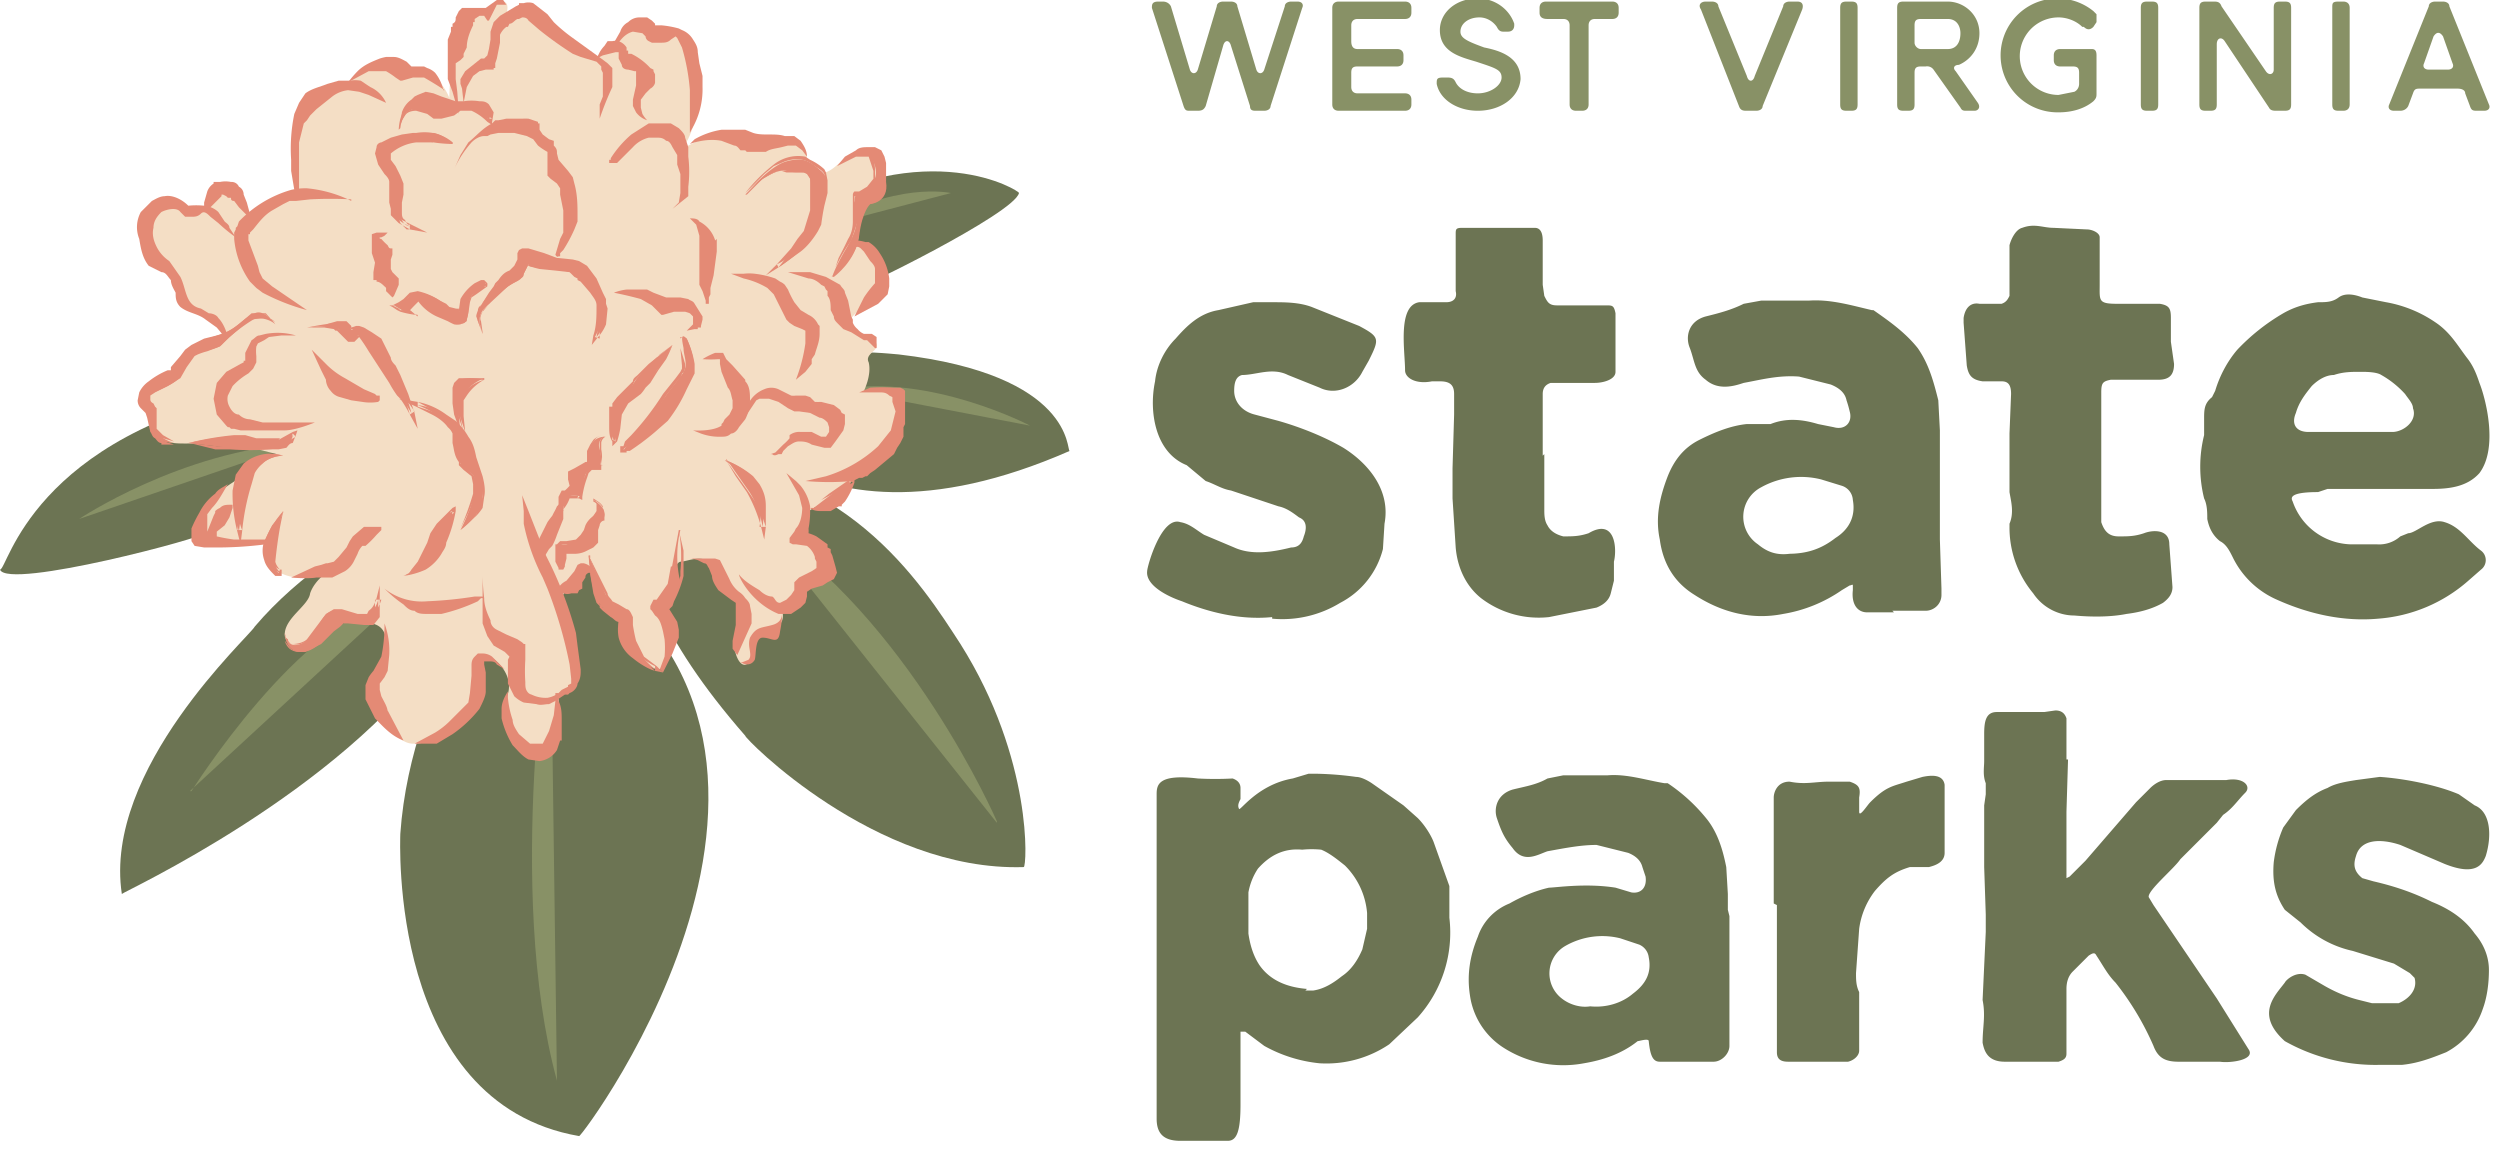 <svg xmlns="http://www.w3.org/2000/svg" width="158" height="73" fill="none"><path fill="#889166" fill-rule="evenodd" d="M82 .1c.3 0 .4.2.3.4l-2 6.2c0 .2-.2.3-.4.3h-.5c-.2 0-.4 0-.4-.3l-1.2-3.8c-.1-.4-.4-.4-.5 0l-1.1 3.8c-.1.2-.2.3-.5.3h-.5c-.2 0-.3 0-.4-.3l-2-6.2c0-.2 0-.4.4-.4h.3c.2 0 .4.1.5.3l1.2 4c.1.3.4.3.5 0l1.2-4c0-.2.2-.3.4-.3h.5c.2 0 .4.1.4.3l1.2 4c.1.3.4.3.5 0l1.3-4c0-.2.2-.3.4-.3h.4Zm3.8 1.1c-.3 0-.4.2-.4.4v1c0 .3.1.5.4.5h2.5c.2 0 .4.1.4.4v.3c0 .3-.2.4-.4.4h-2.5c-.3 0-.4.1-.4.4v.9c0 .2.1.4.4.4h3c.2 0 .4.1.4.4v.3c0 .3-.2.4-.4.4h-4.2c-.2 0-.4-.1-.4-.4V.5c0-.3.2-.4.4-.4h4.2c.2 0 .4.1.4.4v.3c0 .3-.2.4-.4.4h-3Zm9.9.4c0 .2-.1.4-.4.4H95c-.2 0-.3-.1-.4-.3-.2-.3-.6-.6-1.1-.6-.7 0-1.2.4-1.2.9 0 .4.4.6 1.5 1 1 .2 2.3.6 2.3 2-.1 1.2-1.3 2-2.7 2-1.3 0-2.4-.7-2.6-1.7 0-.3 0-.4.4-.4h.3c.3 0 .4.1.5.3.2.4.7.7 1.4.7.8 0 1.5-.5 1.5-1s-.4-.6-1.6-1c-1-.3-2.3-.6-2.3-2 0-1.1 1-2 2.4-2 1.1 0 2 .7 2.3 1.6Zm6.6-.8c0 .3-.2.4-.4.4h-1.1c-.3 0-.4.2-.4.4v5c0 .3-.2.4-.4.4h-.4c-.2 0-.4-.1-.4-.4v-5c0-.2-.1-.4-.4-.4h-1c-.3 0-.5-.1-.5-.4V.5c0-.3.2-.4.4-.4h4.2c.2 0 .4.1.4.4v.3Zm8.1 4c.1.4.4.4.5 0l1.8-4.4c0-.2.2-.3.4-.3h.5c.3 0 .4.2.3.5l-2.5 6.1c0 .2-.2.3-.4.3h-.6c-.2 0-.4 0-.5-.3L107.5.6c-.2-.3 0-.5.3-.5h.4c.2 0 .4.1.4.3l1.8 4.4Zm7 1.8c0 .3-.1.4-.4.4h-.3c-.3 0-.4-.1-.4-.4V.5c0-.3.1-.4.4-.4h.3c.3 0 .4.1.4.4v6.1Zm3.6-3.9c0 .2.2.4.4.4h1.7c.6 0 .8-.5.8-1 0-.4-.2-.9-.8-.9h-1.7c-.3 0-.4.1-.4.4v1Zm3.3 4.3c-.2 0-.3 0-.4-.2l-1.7-2.4a.5.5 0 0 0-.5-.2h-.3c-.3 0-.4.1-.4.4v2c0 .3-.1.4-.4.4h-.3c-.3 0-.4-.1-.4-.4V.5c0-.3.1-.4.4-.4h2.8c1 0 2 .8 2 2 0 1-.6 1.7-1.3 2-.3 0-.4.2-.2.4l1.4 2c.2.3 0 .5-.2.5h-.5Zm5.8.1a3.6 3.6 0 1 1 2.2-6.4l.2.2v.5l-.2.3c-.2.2-.4.2-.6 0h-.1c-.4-.4-1-.6-1.5-.6a2.4 2.4 0 0 0 0 4.9l1-.2c.2-.1.3-.3.3-.5v-.7c0-.3-.1-.4-.4-.4h-.8c-.2 0-.4-.1-.4-.4v-.3c0-.3.2-.4.4-.4h2c.2 0 .3.1.3.4v2.4c0 .2 0 .3-.2.5-.6.5-1.4.7-2.2.7Zm6.3-.5c0 .3-.1.4-.4.4h-.3c-.3 0-.4-.1-.4-.4V.5c0-.3.1-.4.4-.4h.3c.3 0 .4.1.4.4v6.1Zm7.5.4c-.2 0-.4 0-.5-.2l-2.8-4.2c-.2-.3-.5-.2-.5.2v3.8c0 .3-.1.4-.4.4h-.3c-.3 0-.4-.1-.4-.4V.5c0-.3.1-.4.4-.4h.5c.2 0 .4 0 .5.3l2.8 4.1c.2.3.5.2.5-.1V.5c0-.3.1-.4.4-.4h.3c.3 0 .4.1.4.4v6.1c0 .3-.1.4-.4.4h-.5Zm4.6-.4c0 .3-.2.4-.4.4h-.3c-.3 0-.4-.1-.4-.4V.5c0-.3 0-.4.4-.4h.3c.2 0 .4.1.4.4v6.1Zm5.9-4.3c-.2-.3-.4-.3-.6 0l-.6 1.7c-.1.2 0 .4.3.4h1.2c.3 0 .4-.2.3-.4l-.6-1.7Zm0-2.2c.2 0 .4.1.4.3l2.5 6.2c.1.2 0 .4-.3.4h-.4c-.3 0-.4 0-.5-.3l-.3-.8c0-.2-.2-.3-.5-.3H153c-.3 0-.4 0-.5.3l-.3.8c-.1.2-.3.3-.5.3h-.4c-.3 0-.4-.2-.3-.4l2.5-6.2c0-.2.2-.3.4-.3h.6Z" clip-rule="evenodd"/><path fill="#6C7453" fill-rule="evenodd" d="M32.8 34.4s-6.8 8.2-7.5 18.3c0 .3-.8 17 11.3 19.1.1.2 19.6-25.8-2-37.5l-.3.2-1.5-.1Z" clip-rule="evenodd"/><path fill="#6C7453" fill-rule="evenodd" d="M60.7 40.7C58.3 37 53.3 28.9 41.9 29c0 0-5.9 4.8 5.2 17.5-.1.1 8.2 8.6 17.6 8.3.2 0 .6-6.8-4-14.1Z" clip-rule="evenodd"/><path fill="#6C7453" fill-rule="evenodd" d="M56.8 22.4c-1.3-.1-5.4-.7-12.7 1.7 0 0 5.7 12.2 23.5 4.4-.2 0 .3-4.8-10.8-6.1Zm-7.1-8.8c.2.3-6.6 2.2-10.3 7.5l.7 1s4.6-.2 14-3.9c-.2.3 10-4.7 10.3-6 .1-.1-5.7-3.8-14.7 1.4ZM31.5 30s-9.8 3-15.4 9.6c-.3.6-9.6 9-8.4 16.9 0-.1 13.8-6.4 20.1-15.5 0-.3 8.2-8.6 8.4-11.5.2.3-4.7.4-4.7.4Z" clip-rule="evenodd"/><path fill="#889166" fill-rule="evenodd" d="M63 51.9S57.4 39 47.9 33L63 52Zm2.1-25s-6.3-3.3-12-2.3l12 2.3Zm-5-14.7s-3.6-.8-8.4 2.2l8.4-2.2Z" clip-rule="evenodd"/><path fill="#6C7453" fill-rule="evenodd" d="M26.8 28.3s-8.7 5.2-13.9 5.4C13.2 33.9.5 37.3 0 36c.5 0 2-8.5 16.8-11.4-.1-.2 9.3-2.6 12.6-.8l1.8 2.1-4.4 2.4Z" clip-rule="evenodd"/><path fill="#889166" fill-rule="evenodd" d="M34.8 38.7s-2.9 17.5.4 29.6l-.4-29.6ZM12.1 50S19 39 25 38L12 50ZM5 32.8s6.4-4.3 14-4.8L5 32.8Z" clip-rule="evenodd"/><path fill="#F4DEC5" fill-rule="evenodd" d="M15.8 13.9s-.7-1.9-1.4-1.8c-.8 0-1.5 1-1.5 1l-1.5.1s-1.2-.8-1.8.1c-.6 1-.4 2.7.2 3.2.7.4.7.8 1.3 1.6.5.8.8 1.4 1.8 1.6 1 .3 1.1 1.4 1.1 1.4s-1.9.6-2.2 1.4c-.2.8-.4.8-1.1 1.4-.7.6-2 .7-1.5 1.4.4.7.2.7.5 1.6.3.9.6 1 1.3 1.1.7.1 3-.1 4.1.1l2.4.6s-1.6.3-2 .8c-.1 1-1.2.8-2.4 2.5-.5 1.2-.3 2.6.7 2.4 1-.1 3.2 0 3.2 0s-.2 1.2.7 1.8c1.6.8 3.2-.2 3.2-.2s-1 .6-1.3 1.5c-.1.8-1.7 1.6-1.6 2.7.3 1.2 1.6.8 2.4 0 .7-.8 1.3-1.3 3-.8 0 0 1 0 1 1.2s-.7 2.4-.8 3.2c0 .9 1.3 3.2 2.5 3.2 1.6 0 4-1.3 4-2.6 0-1.2 0-2.8.5-3 .6 0 2.2 1.4 1.3 2.9 0 2 1.4 4 2.2 3.3.9-.6 1.3-2.5 1.2-3.4-.2-.6 1.3-.2 1.1-1.6-.2-1.4-.5-2-.5-3 0-1.1-.9-1.7.1-2.5 1-.7 1.2-2.1 1.8-.2.5 1.9 1.7 2.4 1.7 2.4s.7 2.6 2 3c1 .1.7-2 .3-4 .7-1 .7-2.7 1.2-2.8.5 0 1.7-.7 2.4.6.6 1.3 1.4 1.5 1.5 2.1 0 .7-.4 1.4-.5 2.4 0 1 .6 2 1.1 1 .3-1.5.4-1.8 1.3-2 1 0 .6-1.2.6-1.2s.8-.2 1.4-1.1c.6-1 1.4-.8 1-2-.3-1.1-1-1.5-1-1.5s-.1-.9.3-1.5c1-.6 2.5-1.3 2.7-1.9.2-.5 1.9-.7 2.3-1.8.4-1.2.9-2.4.8-3.2.1-1-2.3-.7-2.3-.7s.5-1 .3-1.8c-.3-.6.9-.8.4-1.3-.5-.3-2-.5-1.6-1.3.4-1 3-1.6 2.3-3-.6-1.5-1.8-2-1.8-2s.2-.8.1-2.3c.4-.3 1.4-1.3 1.3-2.2-.1-.8-1-1.6-1.9-1-1 .7-1 1-1.9 1.2-.9.1-.8-.5-.8-.5s.2-1-.6-1.4c-.8-.4-3.7-.5-4.9-.5-1.2 0-2.5.9-2.5.9s1.2-1.1 1-3.9c-.2-2.7-.9-3.8-2-3.6-1.2.2-.8 0-1.6-.3-1-.3-1.3 1.2-1.8 1.4-.4.2-.8.8-1.6.4C36.2 3 34.5 1 33.9.9c-1.1 0-2.5.6-2.7 1.4-.1.7 1.6-2.3.5-2.2-.8.1.5.2-2 1-.8 1-.7 1.9-1 2.7-.3.8-.3 2.4-.3 2.4S28 5 26.9 4.6c-1.2-.4-1.4-.3-3.3-.3-1.7.4-.8.7-2.1 1.2a4 4 0 0 0-2.7 2c-.3 2 0 4.7 0 4.7s-2.4.7-3 1.7Z" clip-rule="evenodd"/><path fill="#E48A75" fill-rule="evenodd" d="M36.2 29.5Zm-1.9 4.8ZM15.8 13.9h.1l-.3-1.1-.2-.5c0-.2-.1-.4-.3-.5a.5.5 0 0 0-.5-.3 1.7 1.7 0 0 0-.7 0h-.4v.1a1 1 0 0 0-.4.5l-.2.7v.3h.4l.2-.2.5-.5v-.1h.1l.2.1.1.1h.2c0 .1 0 .2.2.2l.3.4.8.8Z" clip-rule="evenodd"/><path fill="#E48A75" fill-rule="evenodd" d="m22.2 12.7-.2-.1a8 8 0 0 0-2.6-.7 4 4 0 0 0-1 .1 7.4 7.4 0 0 0-3.3 2l-.1.3-.1.1v.1l-.1.2v.4a5.5 5.5 0 0 0 1 2.7l.2.2.2.2.4.3a13.5 13.5 0 0 0 2.8 1.1l-2.2-1.5-.6-.5-.2-.4-.1-.4-.3-.8-.3-.8v-.4h.1v-.1l.2-.2c.4-.5.7-.9 1.2-1.2l.7-.4.4-.2h.4l.9-.1a25.3 25.3 0 0 1 2.6 0Zm-4.8 7.8s-.7-1-1.3-.7c-.6.2-1.2 1-2 1.3-1 .3-2 .6-2.4 1.2-.5.6-.7 1.1-1 1.2a4 4 0 0 0-1.6 1c-.3.5-.4 1 0 1.2.2.3.3.2.4.8 0 .7.2 1.1.7 1.4l.8.1s-1.1-.3-1.2-1v-1c-.2-.3-.8-.7-.4-1 .4-.3 1.4-.6 1.8-1 .4-.4.7-1.3 1.2-1.6.6-.3 1.2-.3 1.6-.6a10 10 0 0 1 2-1.6c.4-.2 1.1 0 1.4.3Z" clip-rule="evenodd"/><path fill="#E48A75" fill-rule="evenodd" d="m17.4 20.5-.6-.6a1 1 0 0 0-.4-.1l-.4.1-.7.5-.7.6-.9.3a14.5 14.5 0 0 0-1.5.7 2.1 2.1 0 0 0-.6.6l-.5.7-.2.2v.1h-.2l-.4.2-.7.5-.3.2-.2.4c-.1.2-.2.5 0 .7l.1.1.2.2.1.2v.2l.3.9c0 .2.2.4.5.5l.7.2v.2l-.9-.3-.3-.4v-.2l-.1-.1V26l-.2-.2-.3-.3V25l.1-.2.4-.2.8-.4.7-.4.4-.7.6-.7.2-.2a3.5 3.5 0 0 1 .6-.2c.3 0 .6-.1.8-.3h.2l.1-.2.3-.3.7-.6.7-.5h.9c.2 0 .5 0 .7.3a1 1 0 0 0-.7-.3l-.9.1-.6.5-.7.6-.3.3-.1.1-.2.2-.8.3a4.5 4.5 0 0 0-.6.2l-.2.1-.5.7-.4.7-.8.5-.8.4-.3.2v.2c0 .1 0 .2.2.3l.1.2.1.1v1.3l.2.2.2.2.7.4v.2h-.8V28c-.2 0-.3-.2-.4-.3-.2-.1-.2-.3-.3-.4l-.2-.9-.1-.3-.2-.2-.1-.1a.7.7 0 0 1-.2-.5l.1-.5a1.8 1.8 0 0 1 .6-.7 5 5 0 0 1 1.2-.7h.2v-.2l.6-.7.3-.4.4-.3.8-.4.8-.2a3.8 3.8 0 0 0 1.5-.8l.7-.6h.9l.6.7Z" clip-rule="evenodd"/><path fill="#E48A75" fill-rule="evenodd" d="M19.9 26.7h-3.3l-.8-.2a1 1 0 0 1-.7-.3c-.3 0-.5-.3-.6-.5a1 1 0 0 1-.1-.7l.3-.6a4.4 4.4 0 0 1 1-.8l.3-.3.2-.4v-.4a2.5 2.5 0 0 1 0-.6l.1-.2.4-.2.3-.2.8-.1h.9c-.7-.2-1.3-.2-1.9-.1l-.4.1c-.2 0-.3.2-.5.3l-.4.8v.5h-.1v.1l-.2.1-.9.5-.6.7-.2 1 .2 1 .6.7.1.1h.1l.1.1h.2l.4.1H18c.7 0 1.9-.5 1.9-.5Zm-8 1.3s2.3-.5 3-.4c.7.2 2.8.3 2.8.3l.8-.4s0 .6-.9.8h-3.1l-2.6-.3Z" clip-rule="evenodd"/><path fill="#E48A75" fill-rule="evenodd" d="M11.9 28a18.8 18.8 0 0 1 2.9-.5h.7l.7.2h1.5l-.1.1.9-.5.3-.1-.1.3-.2.5c-.2 0-.3.2-.4.3l-.5.1h-.4a19.4 19.4 0 0 1-2.7 0h-.9L12 28l1.7.2h3.5c.3 0 .6 0 .8-.2a1 1 0 0 0 .5-.6l.2.2-.9.5a41.1 41.1 0 0 1-2.2-.3h-.7l-.2-.1H14l-.7.1-1.4.2Zm6 .8s-1.2 0-1.8 1c-.7 1.1-1 3.8-1 3.8s-.8-3 .3-4.2c1.1-1 2.5-.6 2.5-.6Z" clip-rule="evenodd"/><path fill="#E48A75" fill-rule="evenodd" d="M17.9 28.8c-.5 0-1 .2-1.3.5a2 2 0 0 0-.5.6l-.2.7a14.9 14.9 0 0 0-.6 3l-.1.8-.2-.8a9.5 9.5 0 0 1-.3-2.6l.2-1 .5-.7a2.6 2.6 0 0 1 2.5-.5 2.6 2.6 0 0 0-2.3.7c-.2.2-.4.4-.4.7-.2.5-.2 1-.2 1.6 0 .6.1 1.2.3 1.7H15a19.7 19.7 0 0 1 .6-3l.4-.7c0-.2.3-.4.5-.6.4-.3.9-.4 1.4-.4Z" clip-rule="evenodd"/><path fill="#E48A75" fill-rule="evenodd" d="M13.6 33.9Zm3.2.2h-2a11.1 11.1 0 0 1-1.1-.2v-.3l.5-.4.3-.5.2-.6v-.2h-.1c-.3 0-.5 0-.7.2a1 1 0 0 0-.3.2v.1l-.1.2-.4 1v-1.1l.3-.4c.4-.4.7-1 1-1.5-.3.2-.6.3-.8.6a3.4 3.4 0 0 0-1 1.2 8.5 8.5 0 0 0-.5 1v.8l.2.3.6.1h.5a24.1 24.1 0 0 0 3.4-.2v-.3Z" clip-rule="evenodd"/><path fill="#E48A75" fill-rule="evenodd" d="M17.9 32.3s-1.3 1.4-1.2 2.5c.1 1 .9 1.4 1 1.4.1 0-.5-.3-.4-1.2 0-.9.5-2.4.6-2.7Z" clip-rule="evenodd"/><path fill="#E48A75" fill-rule="evenodd" d="m17.9 32.3-.6 1c-.2.2-.3.6-.4.9v1a1.6 1.6 0 0 0 .8.8l-.1.2a1.4 1.4 0 0 1-.4-.7v-1.1l.3-1 .4-1.1-.2 1a28.8 28.8 0 0 0-.3 2.2 1 1 0 0 0 .3.5h.1v.4h-.4c-.3-.3-.6-.6-.7-1a1.8 1.8 0 0 1 0-1.2l.5-1 .7-.8Zm6.1 1h-1l-.7.6-.2.3-.2.4-.5.6-.3.3-.4.1h-.1l-.3.1-.4.1-1.5.7s1 .1 1.6 0h1l.8-.4a1.6 1.6 0 0 0 .6-.7l.2-.4a1.3 1.3 0 0 1 .3-.5h.2a6.5 6.5 0 0 0 .7-.7l.3-.3v-.2H24ZM18 40s.1 1.2 1.2.6c1-.5 1-2 2-2 .9 0 1.5.6 2 .3.6-.4.7-1 .7-1s.1 1.4-.5 1.5c-.7.1-1.4-.4-1.9 0S20 41.3 19 41.2c-1 0-1-1.2-1-1.2Z" clip-rule="evenodd"/><path fill="#E48A75" fill-rule="evenodd" d="M18 40c0 .1 0 .3.2.4 0 .2.2.3.3.3.3 0 .7-.1.9-.3l.6-.8.6-.8.5-.3h.5l1 .3h.6l.1-.2c.3-.2.4-.5.5-.8l.2-.8v2l-.4.5H23l-1-.1h-.3l-.2.2-.4.3-.8.8-1 .5h-.5a1 1 0 0 1-.5-.2 1 1 0 0 1-.3-.5V40v.5l.3.4c.2.2.3.2.5.2h.5l.9-.6.8-.7.4-.4.2-.2h1.9l.2-.3v-1h.4a2.3 2.3 0 0 1-.6 1h-.2l-.1.1h-.7l-1-.2h-.4c-.1 0-.3 0-.4.2l-.5.7-.7.8-.5.2a1 1 0 0 1-.5 0 .7.7 0 0 1-.4-.2L18 40Zm7.5-3.6s1.7-.4 2.3-1.5c.7-1.2.8-2.6.8-2.6s-.8.6-1.2 1.4c-.4.9-1 2.4-1.9 2.7Z" clip-rule="evenodd"/><path fill="#E48A75" fill-rule="evenodd" d="M25.5 36.4a6 6 0 0 0 1.8-1l.4-.5.3-.6.2-.7.3-1.3.2.1a4.5 4.5 0 0 0-1.2 1.4l-.3.6a9.4 9.4 0 0 1-1.1 1.7l-.6.3c.2 0 .4-.2.5-.4l.4-.5.6-1.2.2-.6.4-.6 1-1 .2-.1v.3a8.6 8.6 0 0 1-.6 2c0 .3-.2.5-.3.7a3 3 0 0 1-1 1 5.1 5.1 0 0 1-1.4.4Zm5.1 1.4h-.2l-.2.2a11.6 11.6 0 0 1-2.3.8H27c-.3 0-.6 0-.8-.2-.3 0-.5-.2-.7-.4a8 8 0 0 1-1.2-1 3.8 3.8 0 0 0 2.7.8 25.3 25.3 0 0 0 3-.3h.5ZM24.5 45c0-.3-.2-.6-.4-1l-.1-.4v-.4l.3-.4.2-.4.1-1a5 5 0 0 0-.3-2 9.7 9.7 0 0 1-.2 2.1l-.5.9a3 3 0 0 0-.3.4l-.2.5v.9l.1.2.5 1c.5.5 1 1.1 1.8 1.4l-1-1.9Zm7.4-2.7-.8-.8a1 1 0 0 0-.6-.2h-.3l-.2.2c-.2.2-.2.4-.2.6v.6l-.1 1.1-.1.6-.4.4-.8.8a5 5 0 0 1-.9.7l-1.3.7h1.4l1-.6a7.8 7.8 0 0 0 1.7-1.6c.2-.4.4-.8.4-1.1v-1.2l-.1-.5v-.2h.3c.2 0 .4 0 .5.2l.5.3Zm3.5 4.5-.2.6a1.5 1.5 0 0 1-1.1.7l-.7-.1c-.4-.2-.7-.6-1-.9a5.8 5.8 0 0 1-.7-1.7v-.6c0-.4.2-.8.4-1.1v.4a5.9 5.9 0 0 0 .3 1.4c0 .3.2.6.4.9l.7.6h.8l.2-.4.2-.4.3-1 .1-.9v-.5h.2v-.1.6c.2.4.2.8.2 1.2v1.3Z" clip-rule="evenodd"/><path fill="#E48A75" fill-rule="evenodd" d="M36.7 42.4c0 .2 0 .5-.2.8 0 .2-.2.5-.5.6l-.1.1h-.2l-.3.2-.3.2-.4.2c-.3 0-.5.1-.8 0l-.8-.1a2 2 0 0 1-.6-.4l-.4-.8v-1.5l.1-.2-.3-.3-.7-.4-.4-.6-.3-.8v-3a14.2 14.2 0 0 0 .1 1.4c0 .5.2 1 .4 1.4 0 .3.2.5.4.6l.6.3.7.3.3.2.1.1h.1v1a10.9 10.9 0 0 0 0 1.4c0 .3 0 .5.2.7a.5.5 0 0 0 .2.1 2 2 0 0 0 1 .2 1.6 1.6 0 0 0 .7-.3l.1-.1.1-.1.4-.2v-.1l.2-.1v-.3L36 42a28 28 0 0 0-1.4-4.8l-.3-.7a13 13 0 0 1-1.2-3.4v-.8l-.1-1 .4 1 1.1 2.8.3.6a24.6 24.6 0 0 1 1.6 4.3l.1.8.2 1.5Z" clip-rule="evenodd"/><path fill="#E48A75" fill-rule="evenodd" d="m37.5 36.1-.2-.3a1 1 0 0 0-.4-.2h-.2l-.2.1-.2.4-.5.6a1.6 1.6 0 0 0-.3.2l-.2.2a.6.6 0 0 0 0 .1.3.3 0 0 0 0 .1v.1c.3.1.5.2.8.1h.4l.1-.2.2-.1v-.4l.2-.3c0-.1 0-.2.2-.3h.3Z" clip-rule="evenodd"/><path fill="#E48A75" fill-rule="evenodd" d="M37.2 35.1s.1 2.6.9 3.3l1 .9s-.1 1.3.9 2c1 .9 1.4 1 1.4 1s-1.3-1-1.4-2c-.2-1 0-1.3-.3-1.6-.3-.3-1-.2-1.5-1.3l-1-2.3Z" clip-rule="evenodd"/><path fill="#E48A75" fill-rule="evenodd" d="M37.2 35.1a14.9 14.9 0 0 0 .5 2.4l.2.5v.2h.2v.2h.2a16.7 16.7 0 0 0 1 .8v1.1a2 2 0 0 0 .9 1 8.1 8.1 0 0 0 1 .7l.2.1v.3l-.9-.8-.6-1v-.5l-.1-.5V39l-.2-.2-.1-.1-.5-.3-.4-.3c-.2-.2-.3-.3-.3-.5l-.3-.5-.8-2 1 2 .2.4c0 .2.2.3.3.5l.4.2.5.3c.2 0 .3.3.4.5v.5a10.7 10.7 0 0 0 .2 1l.5 1 .8.6.4.4-.5-.1a2.7 2.7 0 0 1-.5-.2 5.3 5.3 0 0 1-.9-.6 2.3 2.3 0 0 1-.9-1.3 2.7 2.7 0 0 1 0-1c-.2 0-.3-.2-.5-.3l-.5-.4-.2-.2v-.1l-.2-.2-.2-.6-.2-1.2v-1.2Zm5.8-1.6a7 7 0 0 0 0 3.3c-.5 1.5-.8 1.7-.8 1.7s.6.7.5 1.6c0 .9-.8 2-.8 2s.4-.7.2-2c-.1-1.3-1-1.5-.9-1.9.2-.3 1-.2 1.2-2l.5-2.7Z" clip-rule="evenodd"/><path fill="#E48A75" fill-rule="evenodd" d="m43.2 34.8-.3-1.3a9.2 9.2 0 0 1 .1 2.6v.3l-.1.3-.2.6a6.4 6.4 0 0 1-.5 1l-.1.1v.2a2.3 2.3 0 0 1 .5 1.2v.5l-.3.9V41a6.3 6.3 0 0 0-.1-1.2c0-.4-.3-.8-.6-1.1l-.2-.2v-.3l.3-.2.4-.5.2-.5.3-1.2a29.8 29.8 0 0 1-.2 0l-.2 1.1-.7 1h-.2l-.1.2-.1.2v.2l.1.1.2.3c.3.2.4.6.5 1l.1.5a5.8 5.8 0 0 1 0 1.1l-.3.8.2.2.6-1.2.4-1v-.5l-.1-.5-.5-.8.2-.2.1-.3a7.2 7.2 0 0 0 .6-1.6v-1.6Zm-5.7-3.2s.8.4.7 1c-.1.5-.5.3-.5 1 0 .6.1.8-.6 1.1-.7.4-1.3 0-1.5.2 0 .4 0 1-.2 1-.1 0-.4-1.5 0-1.5s.9.1 1.3-.5c.5-.6.3-.8.7-1.2.4-.3.6-.8.1-1Z" clip-rule="evenodd"/><path fill="#E48A75" fill-rule="evenodd" d="M37.5 31.6c.3.1.5.3.6.5l.1.4v.4c-.2 0-.3.2-.3.3l-.1.3v.8l-.3.3-.4.2a1.6 1.6 0 0 1-.8.2h-.5v.3l-.1.4v.1l-.1.2h-.3v-.1l-.2-.4v-1.1h.1l.2-.2h.4l.6-.1.3-.3.2-.3.1-.3a1.3 1.3 0 0 1 .4-.5l.1-.1.2-.3v-.4c0-.1 0-.2-.2-.3l.3.3v.4l-.2.3-.1.2-.2.1-.3.7a2.4 2.4 0 0 1-.4.6 1 1 0 0 1-.4.2c-.1 0-.3.1-.4 0h-.3v.1l-.1.2a2.8 2.8 0 0 0 .1 1.1h-.1v-.1l.1-.8.1-.1.1-.1h.7l.6-.1c.2-.1.5-.2.5-.4v-.8l.2-.3.3-.3.1-.3V32a1 1 0 0 0-.3-.3l-.3-.2Zm-2.3.4Zm.4-.1v-.1h-.2l-.2.2a3.3 3.3 0 0 1-.2.4l-.1.2a6 6 0 0 0-.3.4l-.5 1-.2.5v.8h.4l.1-.1.3-.5.2-.2a4.1 4.1 0 0 0 .3-.7l.2-.5.2-.5v-.9Zm8.1 3.5Zm3.8 3.4-.1-.5c0-.2-.2-.4-.3-.5a1.3 1.3 0 0 0-.4-.4 2 2 0 0 1-.6-.8l-.5-1-.1-.2-.3-.1h-1.5l.4.1.4.2c.2 0 .2.2.3.3l.2.5c0 .3.2.6.4.9l.8.6.3.2v1.4l-.2 1v.5l.3.4.9-2v-.6Zm-.6 3.1s.5.3.8-.2c.1-.3 0-1.4.5-1.4.6 0 1 .5 1.1-.4.2-1 .1-1.3.1-1.3s.2.7-.6.9c-.7.2-1 .1-1.4.8-.2.6.2 1.1-.1 1.4l-.5.2" clip-rule="evenodd"/><path fill="#E48A75" fill-rule="evenodd" d="m52.8 35.8-.2-.7-.1-.2v-.2l-.2-.1v-.2l-.7-.5a3 3 0 0 0-.5-.2 2.2 2.2 0 0 0 0-.3 5.6 5.6 0 0 0 .1-1V32a2.9 2.9 0 0 0-.6-1.3l-.3-.3-.6-.5.4.7.4.7.2.8c0 .4-.1 1-.4 1.3l-.1.2-.3.4v.3l.2.1h.2l.7.1a1.4 1.4 0 0 1 .5.7v.1l.1.2v.4l-.3.2-.4.2-.4.2-.3.3v.5l-.2.3-.3.3-.4.2c-.3 0-.3-.3-.5-.4-.3 0-.6-.2-.8-.4-.5-.3-1-.6-1.3-1 0 .2.8 1.8 2.5 2.5h.8l.3-.2.3-.2.3-.3.1-.4v-.3l.3-.2.7-.2.3-.2.4-.2.2-.4-.1-.4Z" clip-rule="evenodd"/><path fill="#E48A75" fill-rule="evenodd" d="M45.9 29.1s1.8.7 2.1 1.8c.4 1 .2 2.4.2 2.4S48 32 47.3 31l-1.4-2Z" clip-rule="evenodd"/><path fill="#E48A75" fill-rule="evenodd" d="M45.9 29.1a6 6 0 0 1 1.7 1l.4.5c.3.5.4.9.4 1.4v1.3l-.1.8-.2-.8a9.5 9.5 0 0 0-.9-2.2l-.7-1-.6-1 .7 1a63.2 63.2 0 0 1 1.4 2l.4 1.2H48a6.3 6.3 0 0 0 0-2l-.3-.6a3 3 0 0 0-.8-.9l-1.1-.7Zm5.4 3s1.3.3 1.8-.2c.4-.5.7-1.5.7-1.5l-1.2.8-1.3 1Z" clip-rule="evenodd"/><path fill="#E48A75" fill-rule="evenodd" d="M51.3 32.1h.8c.3 0 .6 0 .8-.2l.1-.2.2-.1.2-.4c0-.3.2-.5.3-.8l.2.1a38.6 38.6 0 0 1-2 1.1l.5-.4 1.3-.9.3-.2v.4a5 5 0 0 1-.6 1.2l-.2.2v.1H53l-.5.3H52c-.3 0-.6 0-.8-.2Z" clip-rule="evenodd"/><path fill="#E48A75" fill-rule="evenodd" d="M57.2 24.9v-.2l-.1-.1-.2-.1h-.4a11.5 11.5 0 0 0-1.5 0l-.7.3h1.3c.2 0 .4 0 .6.2l.2.1v.3l.2.6-.3 1.2-.8 1a8.5 8.5 0 0 1-3.3 1.9l-1.3.3a16.7 16.7 0 0 0 3 0l.4-.2h.2l.2-.1h.1l.2-.2.3-.2 1.2-1 .2-.4.2-.3.2-.4V27l.1-.2V25Z" clip-rule="evenodd"/><path fill="#E48A75" fill-rule="evenodd" d="M53.4 26.3v-.1l-.2-.1-.1-.2-.4-.3-.8-.2a4.1 4.1 0 0 1-.4 0l-.3-.3-.3-.1h-.6a1 1 0 0 1-.3 0l-.4-.2-.4-.2a1.1 1.1 0 0 0-.9 0 1.9 1.9 0 0 0-1 .9l-.1.7.6-.9.2-.1h.6l.6.2.6.4.4.2h.3l.7.1.6.3c.2 0 .4.2.5.3l.1.3v.3l-.2.3h-.3l-.6-.3h-.7a1 1 0 0 0-.7.2v.2a3.2 3.2 0 0 1-.4.4l-.5.5-.3.1h-.4.5c.1.1.2.1.4 0h.2l.1-.2.3-.3c.2-.1.4-.3.7-.3.2 0 .5 0 .8.2l.8.2h.4l.3-.4.5-.7.1-.4v-.5Zm-1.6-5.6v-.1l-.1-.1a1.2 1.2 0 0 0-.6-.6l-.5-.3-.4-.5a6.5 6.5 0 0 1-.4-.8l-.2-.3a1 1 0 0 0-.3-.2l-.3-.2a6 6 0 0 0-1.3-.3 3 3 0 0 0-.7 0h-.8l.8.3a5.1 5.1 0 0 1 1.5.6l.4.4.5 1 .3.6.2.2.3.2.5.2.2.1v.8a10.2 10.2 0 0 1-.6 2.3l.6-.5.4-.5v-.3l.2-.3c.1-.4.3-.8.3-1.3v-.4Zm3.6 1.3v-.7l-.3-.2h-.5a1 1 0 0 1-.4-.3 1 1 0 0 1-.3-.4v-.2l-.1-.2-.2-1-.2-.5c0-.2-.2-.3-.3-.5l-.9-.5-1-.3h-1.4l1.3.4c.3 0 .6.2.8.4l.2.1.1.2.1.1v.3c.2.2.2.6.2.9l.2.4c0 .2.1.3.3.5l.3.3.5.2.8.5h.2l.2.2.3.3Z" clip-rule="evenodd"/><path fill="#E48A75" fill-rule="evenodd" d="M56.2 17.6a3.6 3.6 0 0 0-.6-1.6 2 2 0 0 0-.7-.7h-.2a2.5 2.5 0 0 0-.5-.1H54v.4h.2a.4.4 0 0 1 .2.1l.2.2.2.3.2.3c.1.1.3.3.3.5v.9a7.4 7.4 0 0 0-.7.9L54 20l1.5-.8.6-.6.1-.5v-.4Z" clip-rule="evenodd"/><path fill="#E48A75" fill-rule="evenodd" d="M52.7 17.5s1.4-1 1.6-2.6c.2-1.6.7-2 .7-2s1.2-.1 1-1.4c-.3-1.2-.1-2-.9-2.1-.8 0-1.6.6-1.6.6s1.1-.5 1.4-.2c.4.4.8 1.4 0 2-.6.6-.9.2-.9 1s.5 1.1-.4 2.7c-.9 1.5-1 2-1 2Z" clip-rule="evenodd"/><path fill="#E48A75" fill-rule="evenodd" d="M56 11.5v-1.2l-.1-.4-.2-.4-.4-.2h-.4c-.3 0-.6 0-.8.2l-.7.4-.5.6 1.2-.6h.8l.1.3.2.6v.5l-.4.5-.5.3H54a.3.3 0 0 0-.1.2V14c0 .4-.1.8-.3 1.1a24.2 24.2 0 0 1-.6 1.2l-.4 1.2.2-.6a11.1 11.1 0 0 1 1-1.7l.4-1.2v-.7l-.2-.6v-.3h.1l.1-.1c.3 0 .5-.2.6-.3.2-.2.4-.3.5-.6v-.7a1.9 1.9 0 0 0-.3-1h-.2v-.1h-.1.4l.3.1v.3l.1.4.1.7v.4l.1.4v.3l-.2.3-.6.2-.2.2-.1.2-.2.3-.2.6a6.6 6.6 0 0 0-.1 1v.3a3.4 3.4 0 0 1-.6 1.2 4.2 4.2 0 0 1-1 1 4.2 4.2 0 0 0 1.7-2.1V15l.1-.4a6.6 6.6 0 0 1 .3-1.2 2.6 2.6 0 0 1 .3-.5l.4-.1.4-.3.2-.3v-.8Zm-8.9.8s1.5-1.7 2.6-1.5c1.1.3 1.5-.4 1.6 1.2.1 1.7 0 2.5-1 3.5l-1.1 1.4s2.4-1.5 2.6-2.9c.2-1.4.8-2.6.1-3.2-.7-.6-1.1-.9-2.2-.6-1.1.3-2.6 2.1-2.6 2.1Z" clip-rule="evenodd"/><path fill="#E48A75" fill-rule="evenodd" d="m47.1 12.3 1-1c.4-.2.8-.5 1.3-.5h1.4c.1 0 .3 0 .4.2l.1.3.1.7v1.4a3.6 3.6 0 0 1-.8 2l-.4.5-1 1-.1-.2c.5-.2.9-.6 1.3-1 .4-.3.8-.7 1-1.1l.2-.4V14l.3-.8.1-.8.1-.8V11a1 1 0 0 0-.3-.3l-.6-.4c-.5-.3-1-.3-1.6-.1l-.7.3-.6.5-1.2 1.2a10.5 10.5 0 0 1 1.8-1.8 2.5 2.5 0 0 1 2-.5l.3.2a3.4 3.4 0 0 1 .9.6l.1.2.1.5v.8l-.2.8a16 16 0 0 0-.2 1.2l-.2.4c-.3.5-.7 1-1.1 1.3l-1.4 1-.8.5.7-.7.9-1 .4-.6.4-.5.4-1.3v-2L51 11l-.2-.1h-1.1l-.3-.1c-.4 0-.8.3-1.2.5l-1 1Z" clip-rule="evenodd"/><path fill="#E48A75" fill-rule="evenodd" d="M51 9.8v.1Zm0 .1c0-.4-.2-.7-.4-1l-.4-.3h-.6c-.6-.2-1.4 0-2-.2l-.5-.2h-1.5a5 5 0 0 0-1.7.6l-.3.3s1-.4 2-.2l.8.3c.2 0 .3.2.4.3h.3l.1.1h1.2c.3-.2.6-.2 1-.3l.4-.1h.5l.4.3.3.4Zm-5.8 5.3a2 2 0 0 0-1-1.2c-.1-.2-.4-.2-.6-.2l.2.2.2.2.2.7V18l.2.4.2.6v.2h.2v-.4l.1-.2v-.4l.2-.8.2-1.5v-.8ZM38.7 10Zm4.8 0v-.7l-.2-.6c0-.2-.2-.4-.4-.6l-.5-.3H41l-1.1.7a6.7 6.7 0 0 0-1.3 1.5v.1h-.1v.2h.5l.2-.2.8-.8a2 2 0 0 1 1-.6h.5c.2 0 .4 0 .6.2.2 0 .3.2.4.4l.3.5v.6l.2.6v1.2l-.1.6-.4.4 1-.8v-.6a7.8 7.8 0 0 0 0-1.9Zm.2-1.8a5 5 0 0 0 .7-2.7v-.7l-.2-.8-.1-.7c0-.3-.1-.5-.3-.8a1.4 1.4 0 0 0-.7-.6l-.2-.1a6.1 6.1 0 0 0-1.1-.2h-.4v-.1l-.2-.2-.3-.2h-.5a1 1 0 0 0-.7.3 1 1 0 0 0-.5.6l-.4.7h.3c.2-.3.5-.6.9-.7l.6.1.2.2s0 .2.2.3l.2.1h.5c.3 0 .5 0 .7-.2l.3-.2.1.1.3.6a13 13 0 0 1 .5 2.7v2.7l.1-.2Z" clip-rule="evenodd"/><path fill="#E48A75" fill-rule="evenodd" d="m41.4 4.7-.1-.2v-.1l-.2-.1a4 4 0 0 0-1.2-.9h-.2v-.2h-.1V3a1 1 0 0 0-.3-.3.8.8 0 0 0-.6-.1h-.3l-.2.3a2 2 0 0 0-.3.4l-.2.4.4-.2.8-.2h.2v.4l.2.4c0 .2.2.3.4.3l.4.1h.1v.9l-.2.9v.4l.2.4a1.4 1.4 0 0 0 .7.5 2 2 0 0 1-.3-.4l-.1-.4v-.5l.3-.4.3-.3c.2-.1.3-.3.3-.4v-.6Z" clip-rule="evenodd"/><path fill="#E48A75" fill-rule="evenodd" d="M38.7 4.5v-.2l-.3-.3-.4-.3-1.8-1.3a10.4 10.4 0 0 1-1.2-1l-.4-.5-.9-.7a1 1 0 0 0-.6 0h-.3v.1l-.2.1-1 .6-.4.4-.2.6v.5l-.1.6-.1.4-.2.2h-.2l-1 .8-.3.5v.3l.1.3.1.9.2-1 .4-.7.4-.3.4-.1h.5v-.1h.1V4l.1-.3.2-1v-.5a1.3 1.3 0 0 1 .4-.5h.1l.1-.2c.2 0 .3-.2.5-.3h.1l.2-.1c.1 0 .3 0 .4.2l.7.6a23.2 23.2 0 0 0 2.1 1.5l.5.2 1 .3.3.3v.2l.1.2v1.5l-.2.5v.9a19.1 19.1 0 0 1 .8-2v-1Z" clip-rule="evenodd"/><path fill="#E48A75" fill-rule="evenodd" d="M32 .3Zm0 0-.2-.3h-.4l-.7.5h-1.5l-.2.2-.2.4c0 .2 0 .3-.2.4v.2h-.1V2l-.2.5V5l.3.8.4 1.4-.1-1.4-.1-.8V4l.3-.2.2-.2v-.2l.2-.4c0-.5.2-1 .4-1.4v-.2h.1v-.2l.3-.2h.3l.2.3h.1l.4-.8.1-.2h.6Zm-6 3.9Zm2 1.5v-.1a2.7 2.7 0 0 0-.5-1 1.3 1.3 0 0 0-.5-.3l-.2-.1H26l-.1-.1-.2-.2c-.2-.1-.5-.3-.8-.3h-.5a3 3 0 0 0-.4.1c-.5.2-1 .4-1.4.8a7 7 0 0 0-.6.7l1.3-.7h1.1a5 5 0 0 1 .6.4l.3.2h.1l.7-.2h.7a21.6 21.6 0 0 1 1.3.8Z" clip-rule="evenodd"/><path fill="#E48A75" fill-rule="evenodd" d="M24.4 6.5a2 2 0 0 0-1-1l-.6-.4a2 2 0 0 0-.7 0h-.7l-.7.2c-.5.2-1 .3-1.4.6l-.4.6-.3.7a10.8 10.8 0 0 0-.2 2.9v.7l.2 1.2h.3V9l.3-1.2.1-.1.1-.1.2-.3.4-.4 1-.8a2 2 0 0 1 1-.4l.7.1.6.2 1.1.5Zm.9 1.6s.1-1.3 1.1-1.2c1 .1 1 .8 1.9.4.8-.3.8-.6 1.5-.4.6.2 1.1.7 1.1.7s.4-1-.6-1.1c-1.1-.2-1.3.2-2.1-.1-.8-.3-1-.9-2-.2-1 .6-1 2-1 2Z" clip-rule="evenodd"/><path fill="#E48A75" fill-rule="evenodd" d="M25.3 8.1c0-.3 0-.5.2-.8l.3-.3.5-.2.8.2c.3.2.5.4.8.3.2 0 .5-.1.7-.3l.4-.2.5-.1c.3 0 .6.1.8.3l.8.5h-.3v-.4l-.1-.3a.9.9 0 0 0-.4-.2 3.4 3.4 0 0 0-1 0h-.5c-.4 0-.7 0-1-.2-.3-.2-.6-.4-.9-.4l-.4.1-.2.1-.2.2a2 2 0 0 0-.6.8l-.2.4v.5l.1-1c.1-.3.3-.6.6-.8l.2-.2.2-.1.5-.2.5.1.5.2.9.3h.5a3.1 3.1 0 0 1 1 0c.2 0 .4 0 .6.2l.3.5-.1.6v.2l-.3-.2a3.4 3.4 0 0 0-1-.7h-.7l-.4.3-.4.1-.4.1h-.5l-.4-.3-.7-.2c-.3 0-.6.1-.7.3-.2.3-.3.5-.3.8Zm3.3.9s-1-1-2.7-.5c-1.7.4-2.1.5-2 1.3 0 1 .7 1.1.8 1.7.1.6 0 1.6.2 2 .2.5 1 .8 1 .8s-.6 0-.6-1c-.1-1 .3-1.1 0-2-.4-1-1.1-1.3-.6-1.7.5-.5 1.3-.8 2.2-.7.8.2 1.7.2 1.7.2Z" clip-rule="evenodd"/><path fill="#E48A75" fill-rule="evenodd" d="m28.6 9-.6-.3-.6-.2a3 3 0 0 0-1.3 0l-.7.2-.6.2-.6.2-.2.3v.2a1.6 1.6 0 0 0 .5 1.2l.3.6v1.4l.1.4v.2l.5.5.6.3 1 .5-1.1-.2h-.2l-.2-.2-.2-.2-.2-.7a3 3 0 0 1 .1-1.2v-.5l-.1-.5-.3-.5-.3-.5-.1-.4.2-.3.5-.3a3 3 0 0 1 1.2-.4h.6l.5.2h-1.1a3 3 0 0 0-1.6.7v.4l.3.4.3.6.2.5v.7l-.1.5v.6c0 .2 0 .4.2.5a.7.7 0 0 0 .2.3h.1v.3l-.7-.4-.5-.5v-.4l-.1-.4v-1.3c0-.2-.2-.4-.3-.5l-.4-.6-.2-.7.1-.4c0-.2.2-.3.3-.3l.6-.3.7-.2.7-.1h1.3c.5.1.9.4 1.2.7Zm-3.4 8.7v-.1l-.1-.1-.1-.1-.2-.2-.1-.2v-.6l.1-.3v-.4c-.2 0-.2 0-.3-.2a4 4 0 0 1-.4-.4c-.1 0-.2-.1 0-.1l.2-.1.2-.2h-.7l-.3.1V16l.2.6-.1.6v.5h.2v.1c.2 0 .4.2.5.3a.4.4 0 0 1 .1.1v.2l.3.3.1.1.1-.1.3-.7v-.3ZM24 25.2V25h-.2l-.1-.1-.7-.3-1.2-.7a5 5 0 0 1-1.1-.8l-1-1 .6 1.3.3.6c0 .2.1.5.3.7a1 1 0 0 0 .6.4l.7.2.7.1a3 3 0 0 0 1 0l.1-.1v-.2Zm-4.6-4.5s1.6-.2 2 .1c.4.3.6.7 1 .7.2 0 0-.7.7.1.6.9 1.8 3 2.2 3.4l.7 1.1s-.4-1.6-1-2.5c-.5-1-.6-2-1.5-2.5-.8-.3-.9-.5-1.2-.3-.2.2 0-.4-.7-.4-.8 0-2.2.3-2.2.3Z" clip-rule="evenodd"/><path fill="#E48A75" fill-rule="evenodd" d="m19.4 20.7 1.2-.1h.6l.2.1v.1c.2 0 .2.1.3.2l.5.4h.2l.1-.2h.4c0 .2.2.2.2.3l.4.5 1.3 2 .3.6.2.2v.1l.2.1.7 1-.3.2a14.4 14.4 0 0 0-.9-2.4l-.3-.5-.2-.6-.6-1.1-.5-.4c-.2 0-.3-.2-.5-.3l-.3-.1h-.4l-.1-.1-.2-.2h-1.3l.7-.2h.6l.3.3v.1l.3-.1h.2l.3.1.5.3.6.4.6 1.2c0 .2.2.4.3.5l.3.6.5 1.2.4 1.2.2 1-.5-.9a8 8 0 0 0-.6-1l-.1-.1-.1-.1a7 7 0 0 1-.5-.8l-1.3-2a11.4 11.4 0 0 0-.6-.9l-.3.3H22l-.5-.5-.2-.2h-.1l-.1-.1-.6-.1h-1.2Zm7-.7-.5-.4.6-.6s.4.5 1.2.8c.8.4 1.6 1 1.8.4.2-.7 0-1.3.5-1.7l.8-.5s-.3-.4-1 .3c-.6.6-.6 1.3-.6 1.3s-.4.3-1-.3c-.8-.7-1.7-.8-1.7-.8s-.5 0-.8.4c-.2.3-.8.4-.8.4l.5.3c.3.2 1 .3 1 .3Z" clip-rule="evenodd"/><path fill="#E48A75" fill-rule="evenodd" d="m26.4 20-.5-.4.6-.7.6.5.7.4.7.3.4.2h.3l.1-.2.1-.3.1-.8.2-.4.4-.3.6-.4v.2h-.4a2.6 2.6 0 0 0-.7 1c-.2.1-.2.3-.3.5v.1H29v.1h-.3c-.1 0-.3 0-.4-.2l-.3-.2-.3-.2a3.5 3.5 0 0 0-1.4-.6 1 1 0 0 0-.3.1l-.2.1-.1.2-.4.3h-.5l.4.2.1.1h.2l.8.3a5.5 5.5 0 0 1-1-.2l-.2-.1-.3-.2-.2-.1h.2l.4-.2.3-.2.2-.2.2-.2.5-.1a4 4 0 0 1 1.4.6l.4.2.2.2.4.1a.5.5 0 0 0 .2 0v.1l.1-.7a3 3 0 0 1 .9-1l.4-.2h.2l.2.2v.2l-.7.5-.3.2-.1.3-.1.7-.1.4v.1l-.2.1-.2.1a1 1 0 0 1-.4 0 4 4 0 0 1-.4-.2l-.7-.3a3 3 0 0 1-1.2-1l-.6.6.5.3Zm4.1 1.1c0-.1-.5-.9.1-1.6l1.5-1.4c.6-.4.8-.3 1-.8l.3-.6s-.3.1.5.2 2.2.1 2.6.6c.3.5 1.1.9 1.3 1.8.1 1-.1 2-.1 2s1-1.1.4-2.4c-.7-1.3-1-2.1-1.9-2.2-.9-.1-1-.1-1.8-.5-1-.3-1.2-.5-1.5-.3-.2.2.1.7-.5 1.1-.6.4-.9.7-1 1-.3.4-1.3 1.5-1.3 2l.4 1.1Z" clip-rule="evenodd"/><path fill="#E48A75" fill-rule="evenodd" d="m30.5 21.1-.2-.7c0-.2 0-.5.2-.7 0-.2.3-.3.4-.5l.5-.5a6 6 0 0 1 1.1-1l.3-.1.2-.3.3-.6v.1h.9l1 .1c.2 0 .6 0 .9.2.2 0 .3.1.5.3l.3.4.7.7a1.9 1.9 0 0 1 .3 1v1.9l-.3-.1.4-.8c.1-.3.2-.6.1-1v-.4l-.2-.2v-.2l-.5-.8-.5-.8-.4-.2-.4-.1c-.3 0-.6 0-1-.2l-.9-.3-.9-.3H33v.2l-.1.2-.2.5-.4.3-.7.6-.2.2v.2l-.4.4-.6.7c-.1.3-.3.6-.2 1l.3.8-.3-.9v-.5c0-.1 0-.3.2-.4l.5-.8.3-.4.1-.2.2-.2c.2-.3.4-.5.7-.6l.3-.3.2-.4V16l.1-.2.2-.1h.4l1 .3.8.3 1 .1.4.1.5.3.6.8.4.9.1.2.1.2v.3l.1.3-.1 1a2.8 2.8 0 0 1-.5.8l-.4.5.1-.6c.2-.6.2-1.2.2-1.9 0-.3-.2-.5-.4-.8l-.6-.7-.2-.1v-.1l-.2-.1-.3-.3-.9-.1-1-.1a6 6 0 0 1-.7-.2h-.1c-.1-.1-.1-.2 0-.2l.3-.2-.2.3-.3.6c0 .1 0 .2-.2.3l-.3.2a5.5 5.5 0 0 0-1.1.8l-.5.5-.5.6c-.1.2-.2.4-.1.6l.1.7Z" clip-rule="evenodd"/><path fill="#E48A75" fill-rule="evenodd" d="M35.2 16Zm1.3-2.2v-.2c0-.6 0-1.3-.2-2l-.1-.4-.3-.4-.6-.7-.1-.4c0-.2 0-.3-.2-.5v-.3l-.3-.1-.4-.3-.2-.3v-.4H34v-.1l-.6-.2a5 5 0 0 0-.4 0h-1l-.5.1h-.2l-.2.2c-.6.3-1 .8-1.5 1.2l-.5.8-.4.9A6.7 6.7 0 0 1 29.8 9c.2-.2.5-.4.8-.4h.2l.2-.1.5-.1h1l.8.2.4.2.3.4a4.2 4.2 0 0 0 .6.4v1.5l.2.2.4.3.2.3v.4l.2 1v1.4l-.2.4-.3 1s.1.2.2.1h.1V16l.2-.2a9.4 9.4 0 0 0 .7-1.3l.2-.5v-.2Zm7.9 6.2-.5-.8c-.1-.2-.3-.2-.4-.3l-.5-.1h-.9l-.8-.3-.4-.2h-1.3a3 3 0 0 0-.8.2 23.4 23.4 0 0 1 1.7.4l.7.4.6.6h.1l.7-.2h.7l.3.1.2.2v.5l-.4.4.5-.1h.2v-.1h.2v-.1l.1-.4V20Zm2.7 4-.8-.9-.4-.4-.1-.2-.1-.2h-.5a4.3 4.3 0 0 0-.8.4 7 7 0 0 0 1 0h.1v.3l.1.5.4 1c.2.2.2.5.3.8v.5l-.2.4-.3.3-.1.2-.1.1v.1c-.6.4-1.8.3-1.8.3l.5.2a3.4 3.4 0 0 0 1.3.2c.2 0 .4 0 .6-.2.2 0 .4-.2.5-.4l.4-.5a2.7 2.7 0 0 0 .3-1.2c0-.4 0-.9-.3-1.2Zm-3.7-2.6s.6 1.3.4 2a7 7 0 0 1-2 3.3c-1 1-2 1.8-2.3 1.8-.4 0 1.2-1.3 2-2.6.7-1.2 1.5-2 1.7-2.4.3-.5 0-1 0-1.5-.1-.5-.2-1 .2-.6Z" clip-rule="evenodd"/><path fill="#E48A75" fill-rule="evenodd" d="M43.4 21.4a5.9 5.9 0 0 1 .5 1.6v.6l-.5 1a9.6 9.6 0 0 1-1.2 2l-.8.7a15.9 15.9 0 0 1-1.6 1.2h-.2v.1h-.4v-.4h.2l.1-.3.4-.4a17.4 17.4 0 0 0 2-2.6l.8-1 .3-.4.1-.2v-.2L43 22v-.7h.1l.2.1-.2-.1-.1.1v.6l.3 1c0 .3 0 .5-.2.6 0 .2-.2.4-.3.5l-.7.9-.6 1a16.2 16.2 0 0 1-1.4 1.8l-.3.3a6 6 0 0 0-.3.3h-.1l.1-.1.3-.2.4-.3.9-.7.8-.7a7.7 7.7 0 0 0 1.2-1.8l.5-1a2 2 0 0 0 0-1c0-.5-.2-.8-.3-1.2Zm-.9.4-.6 1.1-1.2 1.6c-.7.8-1.4.7-1.6 2-.1 1.2-.3 1.4-.3 1.4s-.5-1.6 0-2.3c.5-.7.8-.7 1.2-1.3.4-.7 1-1.2 1.5-1.7l1-.8Z" clip-rule="evenodd"/><path fill="#E48A75" fill-rule="evenodd" d="M42.5 21.8a8 8 0 0 1-.4.9l-.5.7-.5.8-.3.3a3 3 0 0 1-.3.4l-.8.6-.4.7-.1.9a5.8 5.8 0 0 1-.2.8l-.1.1-.2.2v-.3c-.2-.3-.2-.6-.2-1v-1.2h.2v-.2l.3-.4.7-.7.3-.3c0-.2.2-.3.3-.4l.7-.7 1.5-1.2-.8.6-.6.7a7.6 7.6 0 0 0-1 1l-.2.5a3 3 0 0 1-.3.4l-.4.3a3.3 3.3 0 0 0-.3.5l-.1.2v1l.1.9-.2-.1v-.1l.1-.3a5.2 5.2 0 0 0 .2-.8 4.4 4.4 0 0 1 0-.5c.1-.3.3-.6.6-.8l.7-.6.3-.3.3-.3.6-.7.5-.8.5-.8Zm-4.3 5.8s-.5.2-.3.8c.2.6 0 1.2 0 1.2s-.6-.2-.9.4a6 6 0 0 0-.3 1.4s-.6-.3-.8.1c-.2.5-.5.7-.5.7s-.1-.9.3-1.1l.5-.4s-.6-.6.2-1l.8-.6s0-.8.2-1.1c.3-.4.8-.4.8-.4Z" clip-rule="evenodd"/><path fill="#E48A75" fill-rule="evenodd" d="M38.2 27.6c-.1 0-.3.2-.3.4v.5a2.7 2.7 0 0 1 .1 1v.2h-.6l-.2.2-.1.3a6 6 0 0 0-.3 1.2v.2l-.2-.1H36a2.2 2.2 0 0 1-.5.8l-.2.2v-1.1l.2-.4h.2a2.6 2.6 0 0 0 .3-.3l-.1-.4v-.5l.4-.2.7-.4h.1v-.7l.2-.4.2-.3c.2-.2.5-.3.7-.3-.2 0-.5.1-.6.3a1 1 0 0 0-.3.7v.7l-.2.2-.7.4-.2.2v.4l.1.2v.4l-.3.1-.1.2h-.1c-.2 0-.2.2-.2.3v.7h-.3a1.8 1.8 0 0 0 .5-.8l.2-.2h.7l-.2.2A6.4 6.4 0 0 1 37 30l.1-.3.3-.2c.2-.1.4-.2.7-.1H38a2.6 2.6 0 0 0 0-1V28c0-.2.2-.4.3-.4Zm-9.1 5.9s1.4-1 1.4-2c.1-1.1-.1-1.6-.3-2.1-.2-.6-.3-1.2-.7-1.8l-1.3-1.3c-.8-.6-1.8-.7-1.8-.7s2 .8 2.2 1.6c.2.8.1 1.7.6 2.2.5.6.9.4.8 1.4 0 1-.9 2.7-.9 2.7Z" clip-rule="evenodd"/><path fill="#E48A75" fill-rule="evenodd" d="m29.1 33.5 1-1 .2-.5.2-.6c0-.4 0-.8-.2-1.2l-.2-.7-.2-.6a4.3 4.3 0 0 0-.9-1.6l-.4-.5a20.2 20.2 0 0 0-1-.7l-1.2-.4v-.3l1.1.6c.4.2.7.4 1 .8l.1.1.1.2v.3l.2.6c0 .4 0 .8.2 1.1v.2h.2l.2.3.4.4.2.3v.9l-.5 1.2-.5 1a18 18 0 0 0 .8-2.2v-.6l-.1-.5-.5-.4-.2-.2-.1-.1v-.2c-.3-.4-.3-.8-.4-1.2v-.6a1 1 0 0 0-.3-.4c-.2-.3-.6-.6-1-.8l-1-.5-1.1-.5 1.2.2a4.5 4.5 0 0 1 1.8.8l.6.4a4 4 0 0 1 .8 1c.3.4.4.8.5 1.3l.2.6.2.6c.1.4.2.9.1 1.3l-.1.7a3 3 0 0 1-.4.5l-1 .9Z" clip-rule="evenodd"/><path fill="#E48A75" fill-rule="evenodd" d="M30.6 24s-1.7-.4-1.9.4c-.1 1 0 1 .2 1.7l.4 1.2s-.5-1.7 0-2.4a3 3 0 0 1 1.3-1Z" clip-rule="evenodd"/><path fill="#E48A75" fill-rule="evenodd" d="M30.6 24h-1.2c-.2 0-.4.1-.5.3v.3l-.1.3v.6l.2.6.4 1.2h-.3l-.1-1v-1l.3-.5a2.8 2.8 0 0 1 1.3-.8 3.1 3.1 0 0 0-1.1 1l-.2.3v1l.1 1h-.3l-.4-1.1-.1-.7v-1l.1-.3.3-.3h1.6Zm-16.2-2.7c-.1-.4-.3-.9-.6-1.2-.1-.2-.4-.3-.6-.3l-.5-.3c-1-.2-.9-1.2-1.3-2l-.7-1c-.3-.2-.6-.5-.8-.9-.2-.4-.3-.8-.2-1.2 0-.4.2-.7.5-1 .4-.2 1-.3 1.2 0l.3.3h.4c.2 0 .4 0 .6-.2.2-.2.4 0 .6.2l.5.4a11.2 11.2 0 0 0 1.1.9l-.4-.6c0-.2-.2-.3-.3-.4l-.2-.3-.2-.3c-.2-.2-.6-.4-.9-.4a5 5 0 0 0-1 0c-.4-.4-1-.7-1.5-.6-.3 0-.6.2-.8.3l-.7.7a2 2 0 0 0-.1 1.7c.1.6.2 1.2.6 1.7l.8.4c.3 0 .4.3.6.5 0 .3.2.6.3.8 0 .3 0 .6.3.9.5.4 1.1.4 1.6.8l.7.5.5.6h.2Z" clip-rule="evenodd"/><path fill="#6C7453" fill-rule="evenodd" d="M148.6 27.3h2.6c.7 0 1.6-.7 1.3-1.5 0-.3-.3-.6-.5-.9a6 6 0 0 0-1.5-1.2c-.3-.2-1-.2-1.3-.2-.6 0-1.1 0-1.7.2-.5 0-1 .3-1.4.7-.4.5-.8 1-1 1.7-.3.7 0 1.2.8 1.2h2.7Zm.9 7.1h.7a2 2 0 0 0 1.5-.5l.5-.2c.5 0 1.4-1 2.3-.7 1 .3 1.5 1.2 2.3 1.8.4.3.4.9 0 1.2l-.8.7a9.7 9.7 0 0 1-5.7 2.4c-2.2.2-4.4-.3-6.4-1.2a5.6 5.6 0 0 1-2.8-2.7c-.2-.4-.4-.8-.8-1-.5-.4-.7-.9-.8-1.4 0-.4 0-.9-.2-1.3a8.3 8.3 0 0 1 0-4v-1c0-.6 0-1 .5-1.4l.2-.4c.3-1 .8-1.9 1.4-2.6a13 13 0 0 1 2.9-2.3c.7-.4 1.4-.6 2.2-.7.5 0 .9 0 1.3-.3s1-.2 1.5 0l1.5.3a8 8 0 0 1 3.3 1.4c.8.6 1.2 1.3 1.8 2.1.4.5.6 1 .8 1.6.4 1 1.2 4.1 0 5.7-.8.9-2 1-3 1h-6.6l-.6.2c-1.9 0-1.7.4-1.6.6a4 4 0 0 0 3.6 2.7h1ZM113 35c1.2 0 2.1-.3 3-1 .8-.5 1.3-1.3 1.1-2.4a1 1 0 0 0-.7-.9l-1.3-.4a5.2 5.2 0 0 0-3.8.5 2.1 2.1 0 0 0-.2 3.6c.6.5 1.2.7 2 .6Zm6.7 3.7H118c-.6 0-1-.5-.9-1.4V37c0-.1-.1 0-.2 0l-.5.3a9.1 9.1 0 0 1-3.7 1.5c-2 .4-3.9-.1-5.6-1.2-1.3-.8-2-2-2.2-3.5-.3-1.4 0-2.7.5-4 .4-1 1-1.8 2-2.3 1-.5 2-.9 3-1h1.5c1-.4 2-.3 3 0l1 .2c.7.2 1.2-.3 1-1a7 7 0 0 0-.2-.7c-.1-.5-.5-.8-1-1l-2-.5c-1.3-.1-2.4.2-3.5.4-.6.2-1.6.5-2.4-.2-.7-.5-.7-1.2-1-2-.3-.7-.1-1.7 1-2 .8-.2 1.6-.4 2.4-.8l1.1-.2h3c1.4-.1 2.7.3 4 .6h.1c1 .7 2 1.4 2.8 2.4.7 1 1 2.1 1.3 3.3l.1 1.9v6.9l.1 3.1v.4c0 .6-.5 1-1 1h-2.1Zm-22.1-10v3.5c0 .3 0 .7.2 1 .2.4.6.6 1 .7.6 0 1 0 1.6-.2 1.7-1 1.8 1 1.6 1.8v1.2l-.2.8c-.1.4-.4.7-.9.9l-3 .6a6 6 0 0 1-4.3-1.2c-1-.8-1.5-2-1.6-3.2l-.2-3.1v-1.9l.1-3.4v-1.3c0-.6-.3-.8-.9-.8h-.5c-1 .2-1.7-.2-1.7-.7 0-1.2-.5-4.1.9-4.3h1.7c.5 0 .7-.3.6-.7v-3.6c0-.3 0-.4.4-.4H97c.4 0 .5.4.5.8V18l.1.7c.2.4.3.6.8.6h3.1c.4 0 .5 0 .6.5v3.7c0 .5-.8.7-1.3.7H98c-.3.1-.5.3-.5.7v3.9Zm35.2.1V33c.2.6.5.9 1.1.9.6 0 1 0 1.6-.2.5-.2 1.6-.3 1.6.7l.2 2.7c0 .4-.2.7-.6 1-.7.4-1.5.6-2.3.7-1 .2-2.2.2-3.3.1-1 0-2-.5-2.6-1.4a6.5 6.5 0 0 1-1.5-4.2v-.2c.3-.7.1-1.4 0-2v-3.7l.1-2.5c0-.6-.2-.8-.6-.8h-1.2c-.7-.1-.9-.4-1-1l-.2-2.7v-.3c.1-.7.5-1 1-.9h1.4c.3-.1.4-.3.5-.5v-3.2c.1-.4.4-1 .8-1.1.8-.3 1.3 0 2 0l2.1.1c.3 0 .8.2.8.5v3c0 1-.1 1.2 1.1 1.2h2.7c.6.1.7.3.7.9v1.5l.2 1.4c0 .7-.3 1-1 1h-3c-.5.1-.6.2-.6.8v4ZM80.4 39c-2 .2-4-.3-5.7-1-.9-.3-2.3-1-2.2-1.9 0-.3.9-3.5 2.1-3.1.6.1 1 .5 1.5.8l1.9.8c1.1.5 2.4.3 3.6 0 .5 0 .7-.3.8-.7.2-.5.2-1-.3-1.2-.4-.3-.8-.6-1.3-.7l-3-1c-.6-.1-1-.4-1.6-.6l-1.2-1c-2-.8-2.4-3.4-2-5.3.1-1 .6-2 1.3-2.7.7-.8 1.5-1.6 2.7-1.8l2.2-.5h1.2c.8 0 1.7 0 2.5.3l3 1.2c1.3.7 1.3.8.6 2.2l-.4.7c-.5 1-1.7 1.5-2.7 1l-2-.8c-1-.5-2 0-2.9 0-.4.1-.5.5-.5 1 0 .7.5 1.3 1.3 1.5l1.5.4c1.4.4 2.9 1 4.1 1.7 1.6 1 3 2.7 2.6 4.8l-.1 1.6a5.3 5.3 0 0 1-2.7 3.4 7 7 0 0 1-4.3 1Zm50.3 9-.1 3.3v4.2l.2-.1 1-1 3.2-3.7.9-.9c.2-.2.6-.5 1-.5h3.8c1.1-.2 1.6.4 1.2.8-.5.5-.8 1-1.4 1.4l-.4.5-1.3 1.3-1 1c-.4.6-2.1 2-2 2.4l.3.5 4 5.9 2 3.2c.5.7-1.2.9-1.8.8h-2.6c-.8 0-1.3-.2-1.6-1a18 18 0 0 0-2.4-4c-.5-.5-.8-1.1-1.2-1.7-.1-.2-.2-.2-.5 0l-1 1c-.3.3-.4.7-.4 1.1v4.1c0 .3-.2.4-.5.5h-3.4c-1.1 0-1.3-.7-1.4-1.2 0-1 .2-1.7 0-2.7l.2-4.3v-1.1l-.1-3v-3.9l.1-.7v-.7c-.2-.5-.1-1-.1-1.4v-1.7c0-.8.1-1.4.8-1.4h3l.7-.1c.4 0 .6.2.7.5V48Zm-18.6 9.1v-6.7c0-.3.2-1 1-1 1 .2 1.6 0 2.5 0h1.3c.6.2.7.4.6 1v.9c0 .4.5-.4.7-.6 1-1 1.4-1 2.3-1.3l1-.3c.5-.1 1.3-.2 1.4.5v4.3c0 .6-.6.8-1 .9h-1.2c-1 .3-1.5.7-2.2 1.5a5 5 0 0 0-1 2.4l-.2 2.8c0 .4 0 .8.2 1.2v3.7c0 .3-.3.6-.7.7H113c-.5 0-.7-.2-.7-.6v-9.3Zm-11.6 6.5c1 .1 2-.2 2.7-.8.8-.6 1.2-1.3 1-2.3a1 1 0 0 0-.6-.8l-1.2-.4a4.7 4.7 0 0 0-3.5.5 2 2 0 0 0-.2 3.3c.5.4 1.2.6 1.8.5Zm6.2 3.5h-1.8c-.4 0-.6-.3-.7-1.3 0-.2-.6 0-.7 0-1 .8-2.2 1.2-3.4 1.4a7 7 0 0 1-5.1-1 4.7 4.7 0 0 1-2.1-3.3c-.2-1.3 0-2.5.5-3.7.3-.9 1-1.7 2-2.1.7-.4 1.6-.8 2.5-1 .4 0 2.3-.3 4.2 0l1 .3c.6.1 1-.3.9-1l-.2-.6c-.1-.4-.4-.7-.9-.9l-2-.5c-1 0-2 .2-3.1.4-.6.2-1.5.8-2.2-.2-.5-.6-.7-1-1-1.9-.2-.6 0-1.5 1-1.8.8-.2 1.5-.3 2.2-.7l1-.2h2.8c1.2-.1 2.4.3 3.6.5h.2a11 11 0 0 1 2.5 2.3c.7.9 1 2 1.2 3l.1 1.7v1l.1.4v8.2c0 .5-.5 1-1 1h-1.6Zm43.7.2a11.7 11.7 0 0 1-6-1.5c-1.9-1.7-.6-2.9 0-3.7.1-.2.7-.7 1.3-.5l1.2.7c.7.4 1.4.7 2.2.9l.8.2h1.7c.7-.3 1.2-.9 1-1.6l-.3-.3-1-.6-2.6-.8a6.7 6.7 0 0 1-3.3-1.8l-1-.8c-.6-.9-.8-1.8-.7-3a8 8 0 0 1 .6-2.2l.8-1.1c.6-.6 1.2-1.1 2-1.4.5-.3 1.2-.4 1.8-.5l1.5-.2c1.5.1 3.6.5 5 1.1l1 .7c1 .4 1.1 1.9.7 3.2-.2.5-.6 1.3-2.6.5l-2.8-1.2c-1.2-.4-2.5-.4-2.8.7-.2.6-.1 1 .4 1.4l.7.2c1.3.3 2.5.7 3.7 1.3 1 .4 2 1 2.7 2 .6.7.9 1.5.9 2.3 0 .8-.1 1.7-.4 2.5a4.8 4.8 0 0 1-2.3 2.7c-1 .4-1.8.7-2.8.8h-1.4Zm-67.9-4.7h.5c.7-.1 1.3-.5 1.8-.9.6-.4 1-1 1.3-1.7l.3-1.3v-1a4.8 4.8 0 0 0-1.4-3c-.5-.4-1-.8-1.5-1a6 6 0 0 0-1.2 0c-1.1-.1-2 .3-2.8 1.2a4 4 0 0 0-.6 1.5V59c.1.7.3 1.4.7 2 .7 1 1.8 1.4 3 1.5Zm-.8-13.4 1-.3h.5a20.7 20.7 0 0 1 2.5.2c.3 0 .7.2 1 .4l2 1.4.9.8c.4.4.8 1 1 1.5l1 2.8v2a8 8 0 0 1-2 6.3L87.8 66a7.1 7.1 0 0 1-4.4 1.2 9 9 0 0 1-3.5-1.1l-1.2-.9h-.3v4.6c0 1.6-.2 2.3-.8 2.3h-3c-1.1 0-1.5-.5-1.5-1.4V50.2c0-.6.1-1.3 2.6-1a20.4 20.4 0 0 0 2.2 0c.3.1.5.3.5.6v.7c-.1.2-.2.4-.1.6 0 .3 1.1-1.5 3.4-1.9Z" clip-rule="evenodd"/></svg>